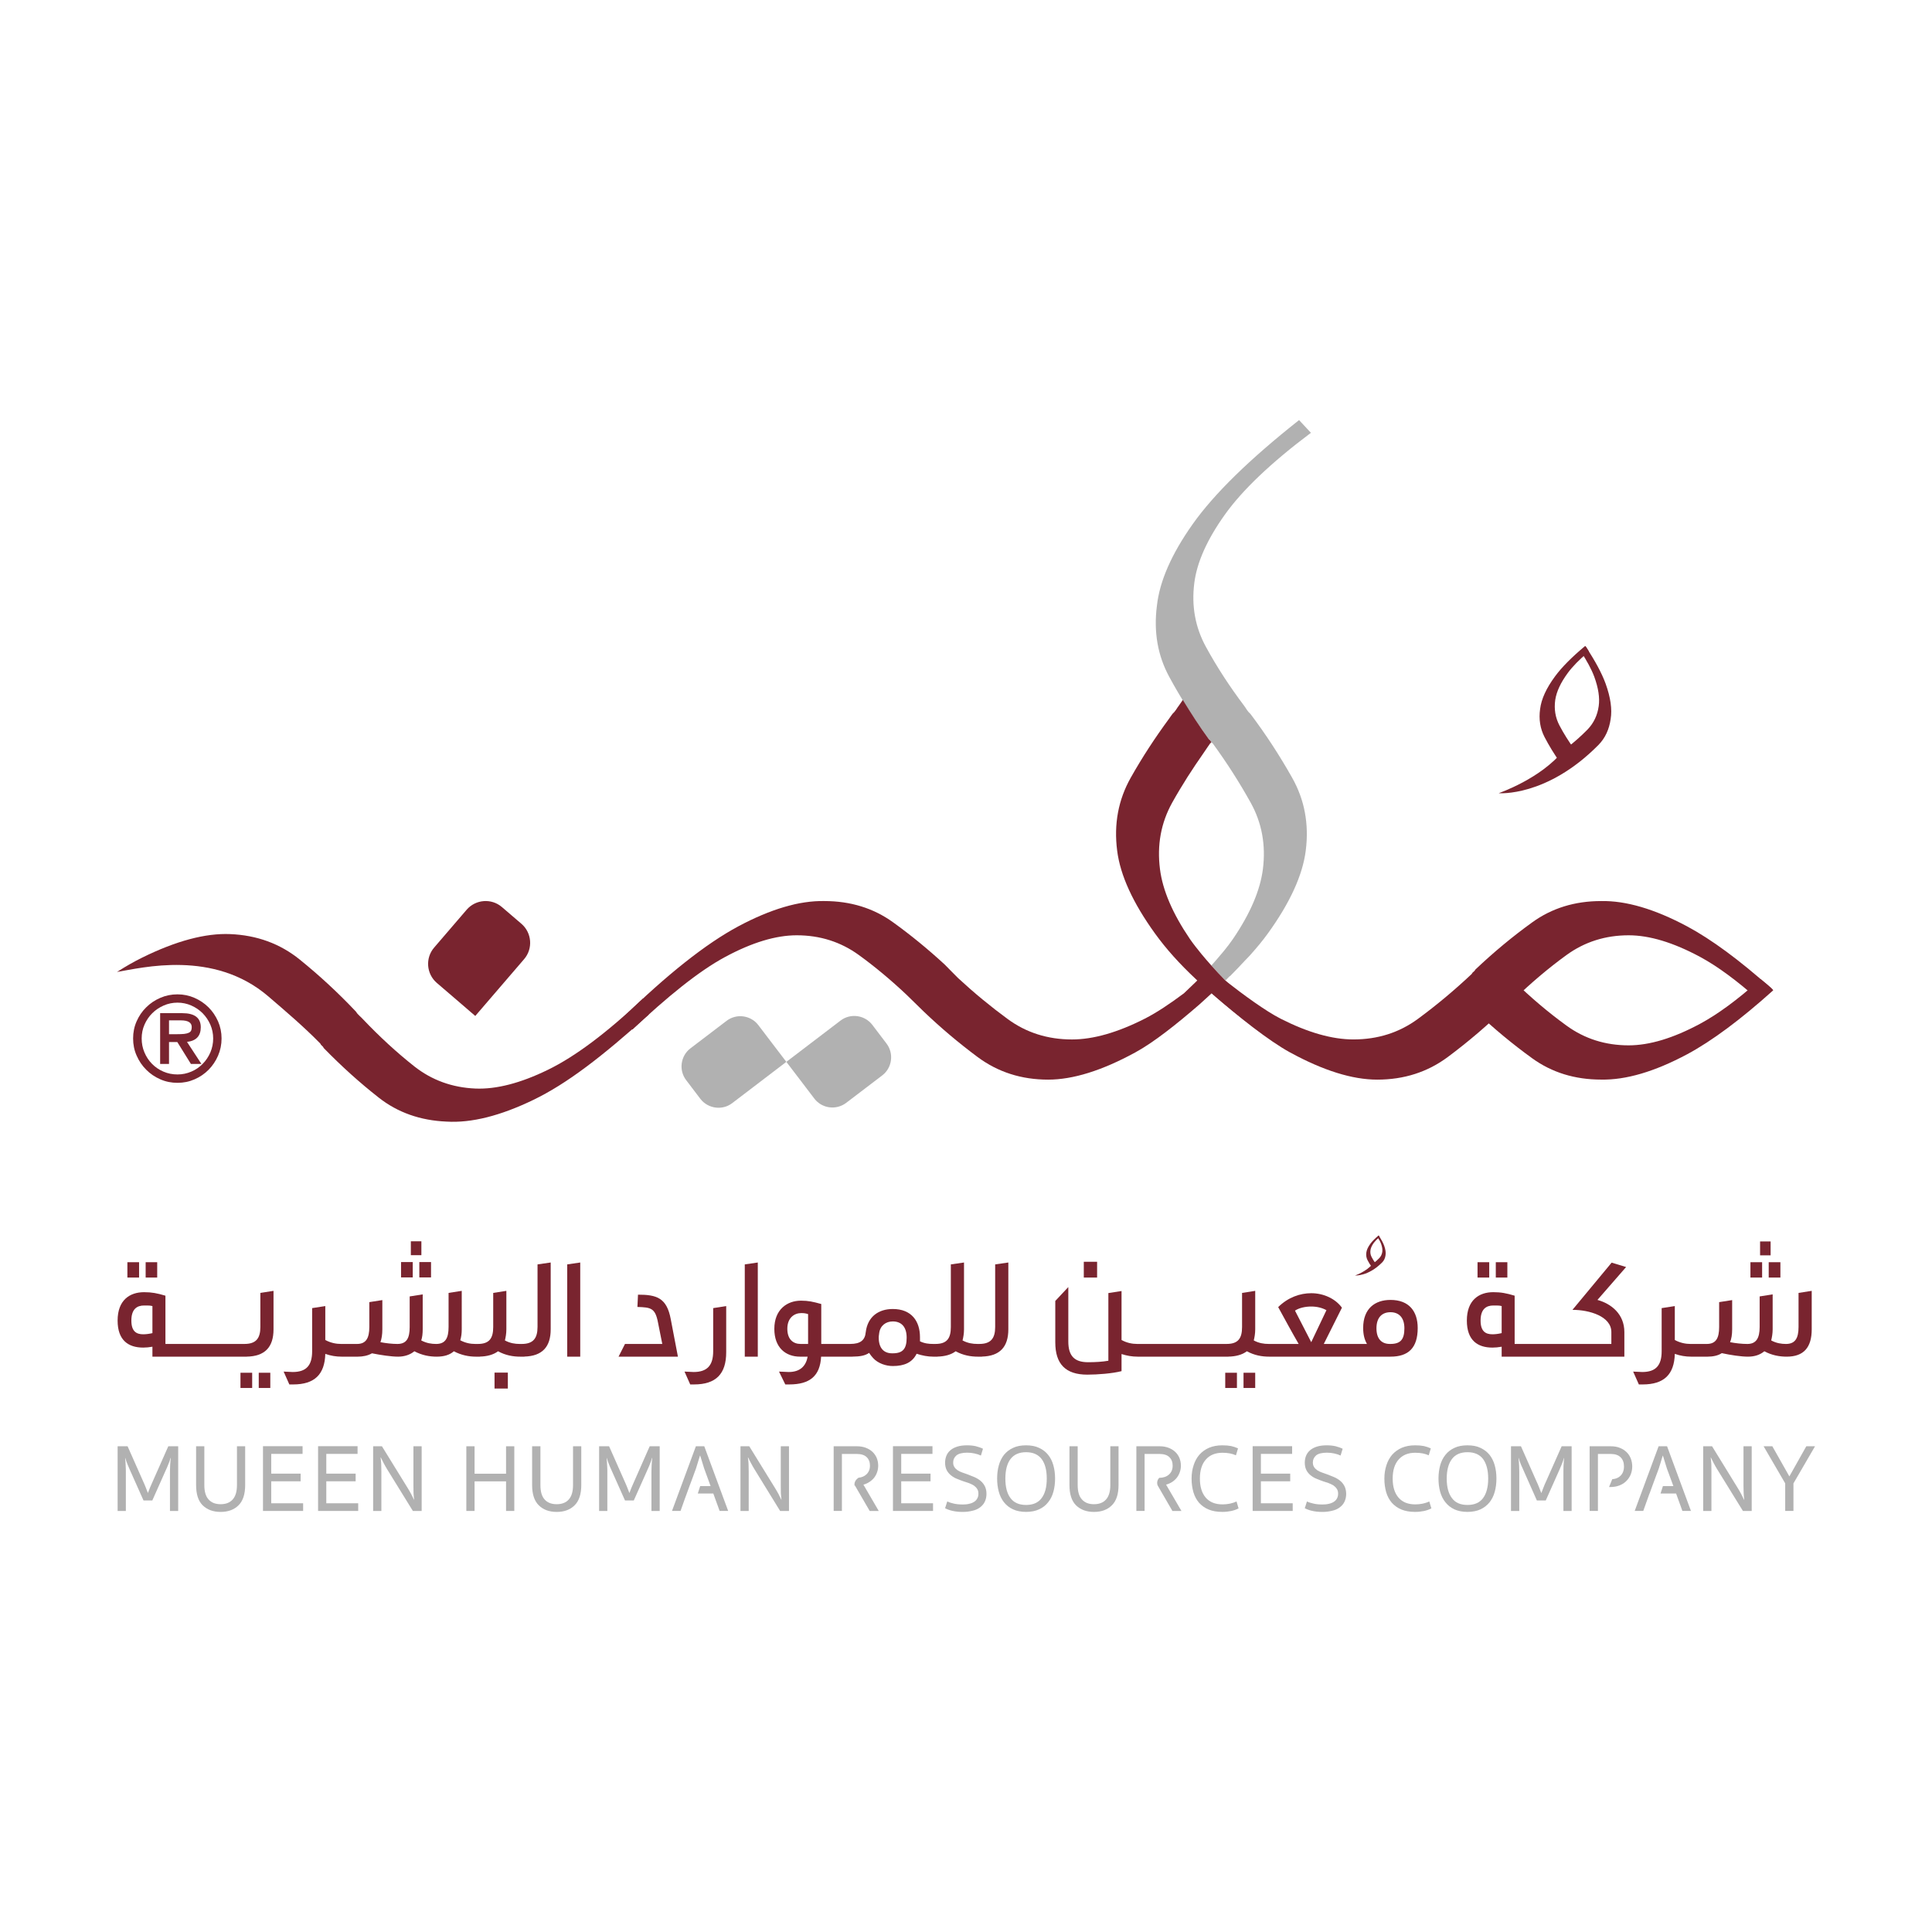 <?xml version="1.0" encoding="iso-8859-1"?>
<!-- Generator: Adobe Illustrator 23.0.1, SVG Export Plug-In . SVG Version: 6.00 Build 0)  -->
<svg version="1.1" xmlns="http://www.w3.org/2000/svg" xmlns:xlink="http://www.w3.org/1999/xlink" x="0px" y="0px"
	 viewBox="0 0 512 512" style="enable-background:new 0 0 512 512;" xml:space="preserve">
<g id="Layer_2">
</g>
<g id="Layer_1">
	<g>
		<g>
			<path style="fill:#79242F;" d="M40.393,353.294c-0.853,0.193-1.665,0.306-2.44,0.306c-1.822,0-3.14-0.776-3.14-3.637
				c0-3.028,1.469-3.994,3.371-3.994h0.58c0.582,0,1.008,0,1.629,0.154V353.294z M68.999,351.664c0,2.981-1.125,4.493-4.187,4.493
				h-5.425h-0.194h-5.581h-0.193h-5.471h-0.302h-3.805v-12.785c-2.209-0.658-3.604-0.93-5.657-0.93
				c-3.796,0-7.016,2.095-7.016,7.521c0,5.223,2.833,7.163,6.784,7.163c0.811,0,1.549-0.08,2.44-0.231v2.635h7.446h0.345h5.428
				h0.194h5.581h0.194h5.773v-0.008c4.858-0.074,7.133-2.537,7.133-7.238V342.09l-3.488,0.545V351.664z"/>
			<rect x="63.728" y="363.793" style="fill:#79242F;" width="3.1" height="4.035"/>
			<rect x="68.572" y="363.793" style="fill:#79242F;" width="3.061" height="4.035"/>
			<rect x="106.284" y="334.459" style="fill:#79242F;" width="3.098" height="4.069"/>
			<rect x="111.126" y="334.459" style="fill:#79242F;" width="3.101" height="4.069"/>
			<rect x="108.879" y="328.956" style="fill:#79242F;" width="2.791" height="3.681"/>
			<rect x="131.056" y="363.755" style="fill:#79242F;" width="3.528" height="4.223"/>
			<path style="fill:#79242F;" d="M142.449,351.664c0,2.981-1.124,4.498-4.187,4.498h-0.544c-1.201,0-2.56-0.195-3.914-0.938
				c0.192-0.769,0.387-1.817,0.387-2.94V342.09l-3.485,0.545v9.029c0,2.981-1.008,4.498-4.069,4.498h-0.668
				c-1.279,0-2.599-0.234-3.994-0.977c0.272-0.925,0.391-1.779,0.391-2.902V342.09l-3.489,0.545v9.029
				c0,2.981-0.852,4.498-3.295,4.498c-1.24,0-2.555-0.195-3.952-0.938c0.271-0.769,0.391-1.817,0.391-2.94v-9.261l-3.451,0.545
				v8.096c0,2.981-0.813,4.498-3.255,4.498c-1.357,0-3.1-0.195-4.495-0.47c0.311-0.892,0.505-1.977,0.505-3.408v-7.747l-3.449,0.54
				v6.587c0,2.981-0.893,4.498-3.255,4.498h-3.375h-0.538h-0.352c-1.24,0-2.752-0.275-4.147-1.051v-8.988l-3.489,0.542V358.1
				c0,3.755-1.549,5.498-5.151,5.498c-0.39,0-2.018-0.113-2.403-0.113l1.513,3.408h1.006c5.694,0,8.37-2.671,8.524-8.099
				c1.435,0.504,2.868,0.735,4.299,0.735h0.547h0.501h3.259c1.356,0,2.71-0.275,3.758-0.889c2.325,0.465,5.075,0.889,6.936,0.889
				c1.665,0,3.179-0.504,4.301-1.429c2.055,1.08,4.031,1.429,5.931,1.429c1.937,0,3.448-0.465,4.534-1.429
				c1.974,1.044,3.99,1.429,5.85,1.429h1.045v-0.018c1.924-0.046,3.602-0.496,4.816-1.411c1.975,1.08,3.989,1.429,5.89,1.429h1.086
				l-0.005-0.023c4.751-0.121,6.982-2.573,6.982-7.222v-17.709l-3.488,0.504V351.664z"/>
			<polygon style="fill:#79242F;" points="150.318,359.529 153.768,359.529 153.768,334.575 150.318,335.079 			"/>
			<path style="fill:#79242F;" d="M169.076,343.1l-0.154,3.257c3.528,0.118,4.729,0.231,5.466,4.182l1.122,5.619h-9.88l-1.708,3.372
				h15.734l-1.898-9.919C176.709,343.913,173.999,343.1,169.076,343.1"/>
			<path style="fill:#79242F;" d="M189,358.1c0,3.758-1.59,5.498-5.192,5.498c-0.388,0-1.977-0.113-2.405-0.113l1.513,3.406h1.008
				c5.85,0,8.526-2.825,8.526-8.52v-12.253L189,346.665V358.1z"/>
			<polygon style="fill:#79242F;" points="197.373,359.529 200.823,359.529 200.823,334.575 197.373,335.079 			"/>
			<path style="fill:#79242F;" d="M236.596,358.64h-0.194c-2.052,0-3.528-1.244-3.528-4.148c0-0.193,0-0.347,0.041-0.619
				c0-0.16,0.077-0.311,0.077-0.578c0.272-2.018,1.782-3.102,3.603-3.102c2.209,0,3.678,1.357,3.678,4.3
				C240.275,357.437,239.268,358.64,236.596,358.64 M214.153,356.157h-2.013c-1.859,0-3.49-1.121-3.49-4.03
				c0-2.945,1.899-4.146,3.682-4.146c0.775,0,1.201,0.074,1.821,0.272V356.157z M263.731,351.664c0,2.981-1.121,4.493-4.185,4.493
				h-0.547c-1.203,0-2.555-0.19-3.915-0.933c0.198-0.769,0.388-1.817,0.388-2.94v-17.709l-3.49,0.504v16.586
				c0,2.981-1.003,4.493-4.063,4.493h-0.666c-1.085,0-2.251-0.113-3.449-0.697v-1.085c0-4.264-2.246-7.477-7.207-7.477
				c-3.722,0-6.666,1.974-7.17,6.161c-0.195,2.126-1.434,3.097-4.107,3.097h-5.432h-0.186h-2.06v-10.579
				c-2.208-0.614-3.408-0.887-5.386-0.887c-3.682,0-7.052,2.36-7.052,7.477c0,4.999,3.021,7.361,6.818,7.361h2.016
				c-0.464,2.483-1.975,4.069-5.038,4.069c-0.427,0-2.092-0.113-2.555-0.113l1.666,3.406h1.047c5.459,0,8.174-2.246,8.443-7.361
				h2.293h0.384h5.584v-0.008c2.016-0.016,3.408-0.252,4.458-0.997c0.31,0.465,0.733,1.041,1.085,1.393
				c1.279,1.395,3.371,2.095,5.192,2.095c3.102,0,5.193-0.972,6.316-3.254c1.511,0.496,2.98,0.771,4.459,0.771h1.085l-0.006-0.018
				c1.925-0.046,3.601-0.496,4.814-1.411c1.974,1.08,3.992,1.429,5.891,1.429h1.082v-0.023c4.75-0.121,6.981-2.573,6.981-7.222
				v-17.709l-3.488,0.504V351.664z"/>
			<rect x="287.218" y="334.382" style="fill:#79242F;" width="3.526" height="4.185"/>
			<rect x="329.547" y="363.793" style="fill:#79242F;" width="3.097" height="4.035"/>
			<rect x="324.7" y="363.793" style="fill:#79242F;" width="3.1" height="4.035"/>
			<path style="fill:#79242F;" d="M368.492,356.157h-0.193c-2.053,0-3.524-1.239-3.524-4.146c0-2.905,1.511-4.262,3.717-4.262
				c2.172,0,3.686,1.357,3.686,4.262C372.178,354.957,371.17,356.157,368.492,356.157 M343.185,347.326
				c1.123-0.738,2.75-1.085,4.305-1.085c1.509,0,2.904,0.347,4.03,0.969l-4.03,8.482L343.185,347.326z M368.492,344.493
				c-4.107,0-7.24,2.285-7.24,7.441c0,1.82,0.386,3.136,1.005,4.223h-4.539h-0.344h-6.554l4.806-9.608
				c-1.745-2.403-4.881-3.835-8.135-3.835c-2.948,0-6.125,1.082-8.759,3.681c1.704,3.102,3.603,6.624,5.423,9.762h-7.089h-0.352
				h-0.542c-1.203,0-2.562-0.19-3.914-0.933c0.198-0.769,0.388-1.817,0.388-2.938V342.09l-3.488,0.55v9.029
				c0,2.976-1.008,4.488-4.071,4.488h-5.542h-0.195h-5.577h-0.196h-5.58h-0.19h-5.593h-0.185h-0.704
				c-1.241,0-2.714-0.267-4.105-1.046v-12.975l-3.491,0.54v17.935c-1.55,0.275-3.408,0.391-5.39,0.391
				c-3.678,0-5.225-1.748-5.225-5.503v-14.414l-3.452,3.683v10.967c0,5.732,2.712,8.561,8.487,8.561c2.748,0,6.665-0.308,9.07-0.928
				v-0.738v-3.796c1.432,0.463,2.822,0.694,4.259,0.694h0.743h0.345h5.431h0.19h5.585h0.193h5.58h0.193h5.775v-0.01
				c1.971-0.028,3.688-0.486,4.925-1.419c1.974,1.08,3.989,1.429,5.891,1.429h0.738h0.342h20.315h0.344h10.425
				c4.768,0,7.212-2.329,7.212-7.595C375.704,347.56,373.458,344.493,368.492,344.493"/>
			<rect x="396.402" y="334.498" style="fill:#79242F;" width="3.064" height="4.069"/>
			<rect x="391.562" y="334.498" style="fill:#79242F;" width="3.1" height="4.069"/>
			<rect x="38.6" y="334.498" style="fill:#79242F;" width="3.061" height="4.069"/>
			<rect x="33.758" y="334.498" style="fill:#79242F;" width="3.099" height="4.069"/>
			<path style="fill:#79242F;" d="M397.957,353.289c-0.859,0.198-1.668,0.311-2.442,0.311c-1.822,0-3.144-0.776-3.144-3.637
				c0-3.028,1.475-3.994,3.375-3.994h0.578c0.581,0,1.008,0,1.632,0.149V353.289z M427.099,334.613l-10.384,12.515h0.116
				c4.264,0,10.194,1.668,10.194,5.888v3.141h-10.073h-0.355h-5.426h-0.188h-5.475h-0.303h-3.807V343.37
				c-2.205-0.656-3.601-0.931-5.652-0.931c-3.799,0-7.014,2.097-7.014,7.523c0,5.223,2.83,7.166,6.783,7.166
				c0.81,0,1.547-0.08,2.442-0.234v2.635h7.441h0.347h5.431h0.19h5.585h0.193h13.329v-6.513c0-4.763-3.449-7.516-7.133-8.523
				l7.595-8.718L427.099,334.613z"/>
			<path style="fill:#79242F;" d="M476.633,342.635v9.029c0,2.981-0.892,4.498-3.336,4.498c-1.195,0-2.555-0.195-3.912-0.938
				c0.193-0.769,0.388-1.817,0.388-2.94v-9.263l-3.447,0.545v8.099c0,2.981-0.928,4.498-3.259,4.498
				c-1.432,0-3.177-0.195-4.572-0.47c0.35-0.892,0.545-1.977,0.545-3.408v-7.747l-3.447,0.54v6.587c0,2.981-0.853,4.498-3.295,4.498
				h-3.416h-0.501h-0.388c-1.239,0-2.755-0.275-4.151-1.051v-8.988l-3.485,0.542V358.1c0,3.755-1.553,5.498-5.153,5.498
				c-0.388,0-2.015-0.113-2.401-0.113l1.509,3.408h1.008c5.693,0,8.371-2.671,8.523-8.102c1.439,0.506,2.871,0.738,4.303,0.738
				h0.627h0.424h3.339c1.39,0,2.784-0.275,3.753-0.93c2.329,0.506,5.076,0.93,6.94,0.93c1.74,0,3.179-0.465,4.336-1.429
				c2.015,1.08,4.035,1.429,5.935,1.429c4.534,0,6.624-2.48,6.624-7.245V342.09L476.633,342.635z"/>
			<rect x="468.727" y="334.498" style="fill:#79242F;" width="3.097" height="4.069"/>
			<rect x="466.439" y="328.995" style="fill:#79242F;" width="2.791" height="3.683"/>
			<rect x="463.884" y="334.498" style="fill:#79242F;" width="3.095" height="4.069"/>
			<path style="fill:#79242F;" d="M365.397,327.471c0.671,1.015,1.149,1.894,1.419,2.635c0.362,1.008,0.481,1.858,0.365,2.557
				c-0.103,0.748-0.396,1.383-0.879,1.879c-3.732,3.776-7.192,3.47-7.192,3.47s3.072-1.054,4.658-3.074
				c0.046-0.021,0.095-0.046,0.133-0.08c0.041-0.046,0.075-0.069,0.106-0.095c0.55-0.427,1.056-0.871,1.506-1.337
				c0.445-0.452,0.715-1.018,0.812-1.686c0.085-0.589-0.023-1.3-0.321-2.118c-0.198-0.542-0.54-1.156-0.982-1.835
				C365.156,327.697,365.279,327.594,365.397,327.471"/>
			<path style="fill:#79242F;" d="M365.618,327.807c0,0-0.051,0.044-0.08,0.059c-0.619,0.524-1.105,1.026-1.447,1.48
				c-0.517,0.702-0.815,1.352-0.902,1.948c-0.098,0.663,0.008,1.277,0.308,1.843c0.298,0.573,0.658,1.141,1.061,1.699
				c0.031,0.033,0.052,0.069,0.082,0.126c0.033,0.046,0.067,0.085,0.103,0.123c-0.406,0.213-0.769,0.519-1.033,0.92
				c-0.016-0.028-0.036-0.059-0.059-0.09c-0.033-0.013-0.046-0.031-0.059-0.062c0,0-0.031-0.046-0.054-0.067
				c-0.424-0.583-0.789-1.188-1.113-1.807c-0.321-0.614-0.434-1.293-0.329-2.051c0.093-0.702,0.452-1.483,1.082-2.339
				c0.483-0.65,1.203-1.378,2.167-2.19C365.374,327.381,365.618,327.807,365.618,327.807"/>
			<path style="fill:#B1B1B1;" d="M44.599,383.279l-4.047,9.135c-0.337,0.72-0.613,1.357-0.824,1.879
				c-0.192,0.535-0.362,0.979-0.512,1.321h-0.038c-0.127-0.342-0.298-0.787-0.511-1.321c-0.211-0.522-0.467-1.159-0.802-1.879
				l-4.048-9.135h-2.645v17.139h2.18v-10.423c0-0.36,0-0.869-0.045-1.504c-0.018-0.655-0.06-1.354-0.148-2.118h0.045
				c0.189,0.637,0.379,1.185,0.569,1.653c0.193,0.488,0.405,0.954,0.595,1.395l3.666,8.22h2.329l3.665-8.22
				c0.211-0.442,0.402-0.907,0.591-1.395c0.215-0.468,0.403-1.015,0.572-1.653h0.063c-0.083,0.764-0.145,1.463-0.17,2.118
				c-0.019,0.635-0.042,1.144-0.042,1.504v10.423h2.182v-17.139H44.599z"/>
			<path style="fill:#B1B1B1;" d="M62.797,383.279v10.299c0,1.694-0.383,2.964-1.123,3.786c-0.742,0.851-1.822,1.267-3.2,1.267
				c-1.4,0-2.456-0.416-3.199-1.267c-0.761-0.822-1.123-2.092-1.123-3.786v-10.299h-2.181v10.279c0,2.411,0.57,4.21,1.733,5.357
				c1.188,1.164,2.759,1.76,4.769,1.76c1.992,0,3.578-0.596,4.745-1.76c1.163-1.146,1.757-2.946,1.757-5.357v-10.279H62.797z"/>
			<polygon style="fill:#B1B1B1;" points="71.88,398.384 71.88,392.56 79.673,392.56 79.673,390.527 71.88,390.527 71.88,385.294 
				80.185,385.294 80.185,383.258 69.696,383.258 69.696,400.417 80.332,400.417 80.332,398.384 			"/>
			<polygon style="fill:#B1B1B1;" points="86.474,398.384 86.474,392.56 94.249,392.56 94.249,390.527 86.474,390.527 
				86.474,385.294 94.758,385.294 94.758,383.258 84.293,383.258 84.293,400.417 94.927,400.417 94.927,398.384 			"/>
			<g>
				<path style="fill:#B1B1B1;" d="M109.563,383.279v10.399c0,0.699,0,1.362,0.022,1.971c0.041,0.596,0.085,1.19,0.167,1.784h-0.04
					c-0.191-0.386-0.425-0.871-0.72-1.442c-0.3-0.552-0.617-1.123-0.955-1.655l-6.82-11.057h-2.331v17.139h2.182v-10.397
					c0-0.722-0.021-1.38-0.04-1.974c-0.023-0.612-0.085-1.208-0.169-1.802h0.062c0.193,0.403,0.424,0.871,0.722,1.442
					c0.294,0.571,0.613,1.121,0.951,1.676l6.82,11.055h2.33v-17.139H109.563z"/>
			</g>
			<polygon style="fill:#B1B1B1;" points="134.111,383.279 134.111,390.547 125.765,390.547 125.765,383.279 123.585,383.279 
				123.585,400.417 125.765,400.417 125.765,392.578 134.111,392.578 134.111,400.417 136.296,400.417 136.296,383.279 			"/>
			<path style="fill:#B1B1B1;" d="M151.86,383.279v10.299c0,1.694-0.38,2.964-1.121,3.786c-0.741,0.851-1.824,1.267-3.199,1.267
				c-1.397,0-2.479-0.416-3.221-1.267c-0.74-0.822-1.101-2.092-1.101-3.786v-10.299h-2.201v10.279c0,2.411,0.591,4.21,1.758,5.357
				c1.163,1.164,2.754,1.76,4.765,1.76c1.991,0,3.579-0.596,4.743-1.76c1.167-1.146,1.761-2.946,1.761-5.357v-10.279H151.86z"/>
			<path style="fill:#B1B1B1;" d="M172.174,383.279l-4.026,9.135c-0.337,0.72-0.613,1.357-0.824,1.879
				c-0.192,0.535-0.361,0.979-0.506,1.321h-0.046c-0.148-0.342-0.316-0.787-0.506-1.321c-0.213-0.522-0.468-1.159-0.803-1.879
				l-4.047-9.135h-2.646v17.139h2.181v-10.423c0-0.36,0-0.869-0.045-1.504c-0.021-0.655-0.085-1.354-0.147-2.118h0.043
				c0.189,0.637,0.38,1.185,0.571,1.653c0.191,0.488,0.382,0.954,0.594,1.395l3.664,8.22h2.33l3.668-8.22
				c0.21-0.442,0.398-0.907,0.589-1.395c0.213-0.468,0.383-1.015,0.573-1.653h0.063c-0.085,0.764-0.148,1.463-0.17,2.118
				c-0.019,0.635-0.041,1.144-0.041,1.504v10.423h2.182v-17.139H172.174z"/>
			<polygon style="fill:#B1B1B1;" points="186.641,383.279 184.416,383.279 178.083,400.417 180.35,400.417 181.514,397.135 
				182.004,395.801 182.724,393.827 183.423,391.963 184.46,389.126 185.497,385.759 185.561,385.759 186.6,389.126 
				188.313,393.827 185.561,393.827 184.925,395.801 189.035,395.801 190.708,400.417 192.974,400.417 			"/>
			<path style="fill:#B1B1B1;" d="M206.914,383.279v10.399c0,0.699,0,1.362,0.018,1.971c0.044,0.596,0.087,1.19,0.172,1.784h-0.044
				c-0.19-0.386-0.421-0.871-0.72-1.442c-0.297-0.552-0.613-1.123-0.954-1.655l-6.82-11.057h-2.33v17.139h2.181v-10.397
				c0-0.722-0.022-1.38-0.041-1.974c-0.023-0.612-0.085-1.208-0.171-1.802h0.063c0.171,0.403,0.425,0.871,0.72,1.442
				c0.296,0.571,0.616,1.121,0.954,1.676l6.801,11.055h2.349v-17.139H206.914z"/>
			<path style="fill:#B1B1B1;" d="M228.815,393.449c0.614-0.172,1.164-0.422,1.629-0.743c0.485-0.319,0.911-0.699,1.25-1.144
				c0.337-0.442,0.591-0.933,0.76-1.463c0.191-0.529,0.277-1.105,0.277-1.694c0-0.699-0.124-1.378-0.382-2.013
				c-0.252-0.614-0.636-1.162-1.101-1.609c-0.488-0.47-1.081-0.825-1.779-1.1c-0.72-0.277-1.502-0.406-2.413-0.406h-6.124v17.141
				h2.183v-15.105h3.94c1.14,0,2.01,0.272,2.601,0.822c0.595,0.576,0.893,1.321,0.893,2.27c0,0.997-0.341,1.779-0.977,2.352
				c-0.507,0.486-1.187,0.761-2.031,0.851c-0.022,0-0.045,0.018-0.067,0.041c-1.014,0.697-1.077,1.524-1.014,2.031h0.105
				l3.916,6.739h2.397L228.815,393.449z"/>
			<polygon style="fill:#B1B1B1;" points="238.834,398.384 238.834,392.56 246.604,392.56 246.604,390.527 238.834,390.527 
				238.834,385.294 247.114,385.294 247.114,383.258 236.645,383.258 236.645,400.417 247.264,400.417 247.264,398.384 			"/>
			<path style="fill:#B1B1B1;" d="M260.965,393.806c-0.298-0.571-0.697-1.036-1.182-1.437c-0.491-0.38-1.023-0.699-1.632-0.956
				c-0.591-0.252-1.188-0.486-1.758-0.697c-0.509-0.169-1-0.339-1.442-0.511c-0.465-0.164-0.869-0.357-1.208-0.594
				c-0.36-0.249-0.637-0.527-0.825-0.843c-0.211-0.319-0.319-0.722-0.319-1.19c0-0.758,0.298-1.393,0.869-1.884
				c0.573-0.463,1.522-0.72,2.835-0.72c0.704,0,1.36,0.067,1.969,0.211c0.645,0.128,1.195,0.321,1.676,0.55l0.552-1.799
				c-0.594-0.296-1.229-0.506-1.904-0.679c-0.679-0.149-1.442-0.231-2.293-0.231c-1.013,0-1.881,0.106-2.622,0.342
				c-0.743,0.231-1.337,0.547-1.82,0.972c-0.491,0.403-0.827,0.892-1.061,1.46c-0.213,0.55-0.342,1.164-0.342,1.822
				c0,0.807,0.172,1.506,0.465,2.056c0.301,0.55,0.702,0.992,1.169,1.354c0.486,0.381,0.995,0.679,1.565,0.889
				c0.576,0.234,1.103,0.447,1.609,0.617c0.529,0.167,1.036,0.334,1.527,0.504c0.486,0.193,0.93,0.406,1.293,0.635
				c0.36,0.26,0.656,0.555,0.869,0.892c0.234,0.337,0.337,0.763,0.337,1.272c0,0.506-0.103,0.928-0.318,1.288
				c-0.213,0.388-0.506,0.681-0.866,0.895c-0.357,0.231-0.805,0.403-1.314,0.509c-0.506,0.129-1.059,0.17-1.67,0.17
				c-0.871,0-1.655-0.072-2.334-0.234c-0.696-0.149-1.29-0.342-1.755-0.571l-0.576,1.797c0.576,0.298,1.211,0.532,1.953,0.697
				c0.717,0.172,1.629,0.283,2.712,0.283c0.948,0,1.799-0.111,2.56-0.303c0.784-0.17,1.442-0.46,1.989-0.864
				c0.552-0.409,0.995-0.889,1.293-1.504c0.298-0.591,0.463-1.314,0.463-2.118C261.428,395.079,261.263,394.377,260.965,393.806"/>
			<path style="fill:#B1B1B1;" d="M276.05,397.004c-0.912,1.236-2.29,1.822-4.13,1.822c-1.843,0-3.22-0.586-4.13-1.822
				c-0.913-1.203-1.357-2.92-1.357-5.164c0-2.228,0.445-3.963,1.357-5.174c0.91-1.203,2.287-1.817,4.13-1.817
				c1.84,0,3.218,0.614,4.13,1.817c0.905,1.21,1.355,2.945,1.355,5.174C277.404,394.084,276.955,395.801,276.05,397.004
				 M279.16,388.342c-0.296-1.077-0.761-2.013-1.398-2.796c-0.612-0.781-1.416-1.396-2.393-1.843
				c-0.954-0.465-2.115-0.676-3.449-0.676c-1.337,0-2.483,0.211-3.452,0.676c-0.979,0.447-1.761,1.061-2.396,1.843
				c-0.614,0.784-1.082,1.719-1.378,2.796c-0.298,1.079-0.445,2.249-0.445,3.498s0.147,2.411,0.445,3.493
				c0.296,1.085,0.763,2.01,1.378,2.794c0.635,0.787,1.416,1.422,2.396,1.866c0.969,0.445,2.115,0.676,3.452,0.676
				c1.334,0,2.496-0.231,3.449-0.676c0.977-0.445,1.781-1.079,2.393-1.866c0.637-0.784,1.103-1.709,1.398-2.794
				c0.298-1.082,0.447-2.244,0.447-3.493S279.458,389.422,279.16,388.342"/>
			<path style="fill:#B1B1B1;" d="M294.245,383.279v10.299c0,1.694-0.383,2.964-1.123,3.786c-0.743,0.851-1.822,1.267-3.198,1.267
				c-1.401,0-2.46-0.416-3.203-1.267c-0.761-0.822-1.123-2.092-1.123-3.786v-10.299h-2.177v10.279c0,2.411,0.571,4.21,1.732,5.357
				c1.188,1.164,2.755,1.76,4.77,1.76c1.992,0,3.578-0.596,4.742-1.76c1.167-1.146,1.761-2.946,1.761-5.357v-10.279H294.245z"/>
			<path style="fill:#B1B1B1;" d="M309.024,393.449c0.614-0.172,1.167-0.422,1.653-0.743c0.47-0.319,0.892-0.699,1.231-1.144
				c0.337-0.442,0.591-0.933,0.763-1.463c0.19-0.529,0.275-1.105,0.275-1.694c0-0.699-0.126-1.378-0.38-2.013
				c-0.257-0.614-0.617-1.162-1.103-1.609c-0.486-0.47-1.079-0.825-1.781-1.1c-0.699-0.277-1.504-0.406-2.409-0.406h-6.125v17.141
				h2.18v-15.105h3.945c1.136,0,2.01,0.272,2.596,0.822c0.596,0.576,0.895,1.321,0.895,2.27c0,0.997-0.319,1.779-0.972,2.352
				c-0.619,0.571-1.485,0.869-2.591,0.892c-0.908,0.971-0.398,2.031-0.398,2.031l3.894,6.739h2.396L309.024,393.449z"/>
			<path style="fill:#B1B1B1;" d="M327.689,397.898c-0.553,0.272-1.167,0.46-1.799,0.594c-0.637,0.126-1.272,0.185-1.907,0.185
				c-1.93,0-3.408-0.589-4.452-1.794c-1.033-1.213-1.547-2.884-1.547-5.045c0-2.182,0.535-3.878,1.591-5.063
				c1.054-1.188,2.522-1.779,4.385-1.779c1.439,0,2.627,0.236,3.578,0.676l0.553-1.838c-0.594-0.275-1.205-0.465-1.84-0.617
				c-0.658-0.128-1.424-0.19-2.334-0.19c-1.288,0-2.455,0.211-3.475,0.632c-1.012,0.447-1.863,1.041-2.56,1.822
				c-0.679,0.786-1.208,1.717-1.55,2.801c-0.357,1.08-0.547,2.265-0.547,3.555c0,1.336,0.172,2.519,0.488,3.624
				c0.319,1.08,0.827,2.01,1.48,2.779c0.679,0.753,1.524,1.373,2.542,1.797c1.018,0.419,2.228,0.632,3.622,0.632
				c0.851,0,1.632-0.085,2.334-0.231c0.694-0.144,1.375-0.381,1.987-0.697L327.689,397.898z"/>
			<polygon style="fill:#B1B1B1;" points="334.148,398.384 334.148,392.56 341.923,392.56 341.923,390.527 334.148,390.527 
				334.148,385.294 342.427,385.294 342.427,383.258 331.966,383.258 331.966,400.417 342.581,400.417 342.581,398.384 			"/>
			<path style="fill:#B1B1B1;" d="M356.283,393.806c-0.298-0.571-0.696-1.036-1.185-1.437c-0.488-0.38-1.02-0.699-1.632-0.956
				c-0.596-0.252-1.188-0.486-1.76-0.697c-0.509-0.169-0.992-0.339-1.439-0.511c-0.465-0.164-0.866-0.357-1.205-0.594
				c-0.362-0.249-0.637-0.527-0.825-0.843c-0.213-0.319-0.319-0.722-0.319-1.19c0-0.758,0.296-1.393,0.866-1.884
				c0.571-0.463,1.529-0.72,2.84-0.72c0.697,0,1.357,0.067,1.966,0.211c0.64,0.128,1.19,0.321,1.676,0.55l0.553-1.799
				c-0.594-0.296-1.231-0.506-1.907-0.679c-0.678-0.149-1.442-0.231-2.287-0.231c-1.018,0-1.887,0.106-2.629,0.342
				c-0.735,0.231-1.332,0.547-1.822,0.972c-0.483,0.403-0.822,0.892-1.059,1.46c-0.211,0.55-0.334,1.164-0.334,1.822
				c0,0.807,0.17,1.506,0.465,2.056s0.699,0.992,1.164,1.354c0.488,0.381,0.995,0.679,1.568,0.889
				c0.571,0.234,1.1,0.447,1.607,0.617c0.535,0.167,1.041,0.334,1.527,0.504c0.486,0.193,0.93,0.406,1.293,0.635
				c0.36,0.26,0.655,0.555,0.869,0.892c0.231,0.337,0.339,0.763,0.339,1.272c0,0.506-0.108,0.928-0.316,1.288
				c-0.216,0.388-0.512,0.681-0.871,0.895c-0.36,0.231-0.805,0.403-1.313,0.509c-0.506,0.129-1.059,0.17-1.673,0.17
				c-0.871,0-1.653-0.072-2.328-0.234c-0.699-0.149-1.295-0.342-1.758-0.571l-0.571,1.797c0.571,0.298,1.205,0.532,1.946,0.697
				c0.722,0.172,1.629,0.283,2.711,0.283c0.954,0,1.799-0.111,2.565-0.303c0.781-0.17,1.439-0.46,1.99-0.864
				c0.55-0.409,0.995-0.889,1.293-1.504c0.293-0.591,0.465-1.314,0.465-2.118C356.748,395.079,356.576,394.377,356.283,393.806"/>
			<path style="fill:#B1B1B1;" d="M378.775,397.898c-0.547,0.272-1.164,0.46-1.799,0.594c-0.637,0.126-1.27,0.185-1.91,0.185
				c-1.925,0-3.408-0.589-4.444-1.794c-1.039-1.213-1.547-2.884-1.547-5.045c0-2.182,0.527-3.878,1.591-5.063
				c1.056-1.188,2.519-1.779,4.382-1.779c1.439,0,2.627,0.236,3.58,0.676l0.553-1.838c-0.599-0.275-1.208-0.465-1.846-0.617
				c-0.653-0.128-1.419-0.19-2.331-0.19c-1.29,0-2.457,0.211-3.472,0.632c-1.018,0.447-1.861,1.041-2.563,1.822
				c-0.679,0.786-1.208,1.717-1.545,2.801c-0.36,1.08-0.55,2.265-0.55,3.555c0,1.336,0.17,2.519,0.483,3.624
				c0.321,1.08,0.828,2.01,1.483,2.779c0.684,0.753,1.524,1.373,2.545,1.797c1.015,0.419,2.223,0.632,3.619,0.632
				c0.851,0,1.632-0.085,2.331-0.231c0.699-0.144,1.38-0.381,1.992-0.697L378.775,397.898z"/>
			<path style="fill:#B1B1B1;" d="M393.033,397.004c-0.91,1.236-2.285,1.822-4.13,1.822c-1.861,0-3.241-0.586-4.133-1.822
				c-0.913-1.203-1.373-2.92-1.373-5.164c0-2.228,0.46-3.963,1.373-5.174c0.892-1.203,2.272-1.817,4.133-1.817
				c1.845,0,3.22,0.614,4.13,1.817c0.887,1.21,1.355,2.945,1.355,5.174C394.387,394.084,393.919,395.801,393.033,397.004
				 M396.125,388.342c-0.296-1.077-0.763-2.013-1.378-2.796c-0.635-0.781-1.442-1.396-2.396-1.843
				c-0.971-0.465-2.115-0.676-3.449-0.676c-1.36,0-2.499,0.211-3.475,0.676c-0.956,0.447-1.758,1.061-2.372,1.843
				c-0.635,0.784-1.098,1.719-1.398,2.796c-0.293,1.079-0.442,2.249-0.442,3.498s0.149,2.411,0.442,3.493
				c0.301,1.085,0.764,2.01,1.398,2.794c0.614,0.787,1.416,1.422,2.372,1.866c0.976,0.445,2.115,0.676,3.475,0.676
				c1.334,0,2.478-0.231,3.449-0.676c0.954-0.445,1.761-1.079,2.396-1.866c0.614-0.784,1.082-1.709,1.378-2.794
				c0.296-1.082,0.445-2.244,0.445-3.493S396.42,389.422,396.125,388.342"/>
			<path style="fill:#B1B1B1;" d="M413.852,383.279l-4.048,9.135c-0.337,0.72-0.612,1.357-0.802,1.879
				c-0.211,0.535-0.38,0.979-0.506,1.321h-0.064c-0.126-0.342-0.301-0.787-0.511-1.321c-0.19-0.522-0.463-1.159-0.802-1.879
				l-4.046-9.135h-2.645v17.139h2.2v-10.423c0-0.36-0.021-0.869-0.044-1.504c-0.016-0.655-0.087-1.354-0.169-2.118h0.044
				c0.187,0.637,0.38,1.185,0.568,1.653c0.216,0.488,0.406,0.954,0.617,1.395l3.642,8.22h2.355l3.665-8.22
				c0.187-0.442,0.398-0.907,0.589-1.395c0.193-0.468,0.383-1.015,0.576-1.653h0.041c-0.087,0.764-0.123,1.463-0.167,2.118
				c-0.023,0.635-0.023,1.144-0.023,1.504v10.423h2.18v-17.139H413.852z"/>
			<path style="fill:#B1B1B1;" d="M432.173,386.52c-0.252-0.632-0.612-1.205-1.098-1.671c-0.491-0.481-1.082-0.869-1.779-1.141
				c-0.699-0.301-1.506-0.429-2.395-0.429h-5.632v17.133h2.198v-15.098h3.434c1.123,0,1.989,0.298,2.583,0.887
				c0.594,0.594,0.889,1.401,0.889,2.418c0,1.059-0.319,1.907-0.974,2.521c-0.527,0.509-1.252,0.802-2.136,0.864l-0.848,2.074h0.319
				c0.913,0,1.714-0.142,2.431-0.419c0.722-0.275,1.339-0.676,1.822-1.167c0.511-0.504,0.889-1.079,1.167-1.732
				c0.272-0.681,0.403-1.383,0.403-2.141C432.558,387.877,432.427,387.18,432.173,386.52"/>
			<polygon style="fill:#B1B1B1;" points="441.791,383.279 439.547,383.279 433.211,400.417 435.48,400.417 437.131,395.801 
				437.151,395.801 437.873,393.827 438.526,392.048 439.611,389.126 440.647,385.759 440.693,385.759 441.729,389.126 
				443.466,393.827 440.693,393.827 440.056,395.801 444.186,395.801 445.854,400.417 448.121,400.417 			"/>
			<g>
				<path style="fill:#B1B1B1;" d="M462.042,383.279v10.399c0,0.699,0.023,1.362,0.041,1.971c0.021,0.596,0.085,1.19,0.172,1.784
					h-0.069c-0.19-0.386-0.419-0.871-0.717-1.442c-0.296-0.552-0.617-1.123-0.954-1.655l-6.799-11.057h-2.352v17.139h2.182v-10.397
					c0-0.722,0-1.38-0.023-1.974c-0.038-0.612-0.085-1.208-0.167-1.802h0.041c0.19,0.403,0.424,0.871,0.722,1.442
					c0.293,0.571,0.614,1.121,0.951,1.676l6.824,11.055h2.328v-17.139H462.042z"/>
			</g>
			<polygon style="fill:#B1B1B1;" points="478.687,383.279 474.22,391.226 474.179,391.226 469.688,383.279 467.375,383.279 
				473.099,393.11 473.099,400.417 475.284,400.417 475.284,393.11 481,383.279 			"/>
			<path style="fill:#79242F;" d="M469.349,261.887c-8.376-7.462-15.792-12.932-22.248-16.393
				c-8.618-4.601-16.211-6.832-22.791-6.705c-6.96,0-13.042,1.878-18.223,5.62c-5.21,3.752-10.23,7.92-15.093,12.527
				c-0.128,0.258-0.288,0.461-0.486,0.586c-0.201,0.131-0.362,0.321-0.493,0.592c-4.601,4.336-9.369,8.312-14.293,11.931
				c-4.933,3.614-10.613,5.415-17.054,5.415c-5.655,0-12.101-1.84-19.328-5.518c-3.935-2.007-9.86-6.329-14.553-10.014
				c-0.933,1.373-2.462,2.172-3.632,3.357c6.834,6.02,15.172,12.597,20.742,15.63c8.808,4.801,16.504,7.199,23.076,7.199
				c7.099,0,13.342-2.002,18.732-6.014c5.382-4.01,10.505-8.379,15.373-13.113c0.259-0.393,0.596-0.756,0.977-1.082
				c0.403-0.329,0.732-0.619,0.995-0.892c4.603-4.465,9.299-8.446,14.1-11.93c4.794-3.474,10.291-5.222,16.46-5.222
				c5.524,0,11.831,1.906,18.925,5.72c4.67,2.514,9.828,6.356,15.409,11.303C466.997,263.81,468.097,262.782,469.349,261.887"/>
			<path style="fill:#79242F;" d="M141.388,291.461c-8.783,4.251-16.47,6.174-23.03,5.775c-6.955-0.29-12.959-2.403-17.988-6.356
				c-5.047-3.956-9.888-8.325-14.566-13.124c-0.124-0.275-0.275-0.473-0.455-0.604c-0.201-0.144-0.353-0.345-0.485-0.622
				c-4.42-4.511-9.146-8.515-13.788-12.504C56.596,251.624,37.667,256.48,31,257.578c2.315-1.479,4.538-2.744,6.647-3.786
				c8.992-4.436,16.773-6.522,23.337-6.248c7.099,0.29,13.255,2.542,18.472,6.766c5.227,4.228,10.171,8.803,14.833,13.734
				c0.243,0.401,0.564,0.776,0.934,1.11c0.384,0.352,0.711,0.666,0.952,0.936c4.422,4.655,8.95,8.816,13.604,12.496
				c4.654,3.668,10.07,5.634,16.24,5.891c5.509,0.218,11.894-1.419,19.141-4.95c7.245-3.516,15.659-9.821,25.244-18.904l1.497,4.275
				C159.48,280.101,150.166,287.215,141.388,291.461"/>
			<path style="fill:#79242F;" d="M466.586,259.469c0,0-0.44,0.4-0.671,0.59c-5.572,4.959-10.723,8.748-15.38,11.254
				c-7.097,3.817-13.407,5.714-18.925,5.714c-6.168,0-11.666-1.743-16.452-5.22c-4.814-3.483-9.505-7.469-14.108-11.931
				c-0.267-0.267-0.591-0.567-0.995-0.887c-0.381-0.332-0.717-0.694-0.979-1.09h-0.008c-2.488,3.407-5.701,6.297-9.806,8.22
				c0.242,0.226,0.496,0.432,0.753,0.661c0.128,0.259,0.293,0.457,0.493,0.589c0.198,0.134,0.355,0.332,0.486,0.594
				c4.863,4.598,9.896,8.767,15.09,12.52c5.192,3.742,11.271,5.619,18.228,5.619c6.58,0.131,14.17-2.102,22.788-6.703
				c6.593-3.537,14.221-9.225,22.808-16.943C470.128,262.261,466.586,259.469,466.586,259.469"/>
			<path style="fill:#B1B1B1;" d="M181.842,286.251c-2.013-2.619-1.491-6.426,1.118-8.42l9.587-7.299
				c2.629-2.013,6.411-1.496,8.419,1.133l3.779,4.968l3.64,4.77l-14.346,10.942c-2.613,1.997-6.41,1.493-8.445-1.146
				L181.842,286.251z"/>
			<path style="fill:#79242F;" d="M133.01,240.379c-2.766-2.383-6.964-2.054-9.349,0.715l-8.617,10.03
				c-2.377,2.767-2.055,6.958,0.7,9.344l5.188,4.448l5.021,4.323l12.948-15.063c2.382-2.773,2.051-6.969-0.702-9.348L133.01,240.379
				z"/>
			<path style="fill:#B1B1B1;" d="M234.939,276.556c1.994,2.624,1.499,6.426-1.139,8.438l-9.551,7.274
				c-2.649,2.007-6.437,1.506-8.442-1.131l-3.78-4.963l-3.635-4.768l14.339-10.929c2.641-2.03,6.431-1.503,8.445,1.126
				L234.939,276.556z"/>
			<path style="fill:#79242F;" d="M319.654,257.399c-1.75,1.884-3.781,3.848-5.914,5.849c-3.66,2.724-7.158,5.084-10.335,6.698
				c-7.222,3.676-13.674,5.521-19.318,5.521c-6.444,0-12.126-1.804-17.051-5.421c-4.511-3.308-8.88-6.909-13.108-10.825
				c-0.398-0.357-3.11-3.164-3.563-3.601c-4.437-4.087-8.997-7.819-13.701-11.208c-5.189-3.745-11.273-5.624-18.23-5.624
				c-6.572-0.122-14.167,2.104-22.779,6.705c-8.596,4.605-18.889,12.755-30.852,24.452l2.801,2.899
				c9.087-8.541,17.501-15.45,24.61-19.263c7.093-3.818,13.405-5.72,18.925-5.72c6.174,0,11.661,1.748,16.458,5.222
				c4.295,3.111,8.491,6.618,12.619,10.508c0.496,0.47,4.219,4.141,4.605,4.498c4.521,4.316,9.263,8.317,14.229,12.011
				c5.385,4.012,11.63,6.014,18.719,6.014c6.585,0,14.268-2.398,23.076-7.199c4.953-2.701,10.88-7.426,16.943-12.659
				c0.406-0.362,4.57-4.152,5.626-5.156C325.016,259.59,321.019,255.933,319.654,257.399"/>
			<path style="fill:#B1B1B1;" d="M331.372,189.184c-0.362-0.312-0.681-0.685-0.961-1.109c-0.27-0.446-0.532-0.804-0.745-1.097
				c-3.863-5.138-7.215-10.294-10.055-15.501c-2.855-5.197-3.889-10.85-3.107-16.982c0.691-5.477,3.38-11.493,8.06-18.06
				c4.67-6.562,12.286-13.814,22.844-21.736l-3.143-3.372c-13.129,10.374-22.51,19.556-28.147,27.511
				c-5.662,7.976-8.826,15.217-9.533,21.755c-0.876,6.892,0.224,13.163,3.282,18.782c3.051,5.647,6.562,11.148,10.51,16.55
				c0.242,0.157,0.409,0.356,0.519,0.571c0.108,0.21,0.285,0.392,0.53,0.562c3.727,5.112,7.065,10.337,10.034,15.685
				c2.956,5.332,4.03,11.212,3.22,17.597c-0.72,5.601-3.349,11.763-7.919,18.474c-0.73,1.068-1.568,2.167-2.488,3.284
				c-0.224,0.289-0.496,0.583-0.74,0.874c-0.8,0.96-1.627,1.924-2.511,2.897c1.18,1.317,2.357,2.625,3.722,3.988
				c0.422-0.412,0.748-0.785,1.164-1.184c0,0,0.018,0.024,0.038,0.04c1.411-1.384,2.617-2.703,3.868-4.032
				c0.442-0.465,0.943-0.959,1.36-1.415c1.814-2.023,3.447-3.979,4.806-5.867c5.873-8.122,9.227-15.452,10.057-21.964
				c0.897-7.044-0.306-13.493-3.606-19.333C339.127,200.243,335.456,194.596,331.372,189.184"/>
			<path style="fill:#79242F;" d="M330.781,265.548c-2.185-1.946-4.202-3.846-6.043-5.693c-1.362-1.365-2.537-2.674-3.717-3.985
				c-0.938-1.043-1.82-2.075-2.663-3.093c-1.092-1.347-2.164-2.687-3.04-3.963c-4.557-6.708-7.202-12.873-7.911-18.478
				c-0.817-6.383,0.262-12.263,3.218-17.595c1.272-2.289,2.637-4.539,4.048-6.784c1.368-2.141,2.794-4.271,4.269-6.377
				c0.586-0.834,1.121-1.69,1.725-2.521c0.175-0.123,0.27-0.271,0.375-0.414c-0.044-0.055-0.118-0.089-0.141-0.148
				c-0.113-0.215-0.291-0.415-0.525-0.57c-2.508-3.427-4.76-6.92-6.911-10.439c-0.357,0.492-0.668,0.992-1.033,1.486
				c-0.229,0.297-0.483,0.658-0.758,1.101c-0.28,0.426-0.604,0.797-0.956,1.113c-0.213,0.283-0.404,0.586-0.622,0.865
				c-0.072,0.107-0.144,0.218-0.231,0.338c-3.722,5.052-7.148,10.283-10.206,15.71c-3.29,5.836-4.506,12.288-3.598,19.327
				c0.817,6.517,4.166,13.837,10.042,21.976c5.876,8.136,14.108,15.752,27.743,26.056l4.053-1.892
				C335.348,269.506,332.979,267.506,330.781,265.548"/>
			<path style="fill:#79242F;" d="M47.037,286.961c-1.609,0-3.123-0.301-4.549-0.928c-1.432-0.62-2.667-1.468-3.74-2.545
				c-1.081-1.077-1.921-2.323-2.542-3.747c-0.63-1.416-0.932-2.933-0.932-4.542c0-1.619,0.302-3.12,0.932-4.544
				c0.621-1.406,1.461-2.65,2.542-3.706c1.073-1.064,2.308-1.897,3.74-2.511c1.427-0.619,2.94-0.925,4.549-0.925
				c1.585,0,3.075,0.306,4.495,0.925c1.41,0.614,2.647,1.447,3.723,2.511c1.061,1.056,1.904,2.311,2.533,3.722
				c0.621,1.427,0.928,2.933,0.928,4.529c0,1.609-0.307,3.125-0.921,4.542c-0.609,1.424-1.449,2.67-2.505,3.747
				c-1.06,1.077-2.303,1.925-3.728,2.545C50.141,286.66,48.641,286.961,47.037,286.961 M47.037,284.74
				c1.302,0,2.52-0.257,3.679-0.756c1.154-0.496,2.156-1.185,3.006-2.059c0.86-0.864,1.533-1.882,2.033-3.036
				c0.492-1.164,0.739-2.388,0.739-3.691c0-1.293-0.257-2.506-0.753-3.66c-0.506-1.146-1.181-2.146-2.037-3.018
				c-0.86-0.859-1.862-1.547-3.015-2.051c-1.144-0.501-2.368-0.758-3.652-0.758s-2.51,0.257-3.656,0.758
				c-1.155,0.504-2.157,1.182-3.02,2.036c-0.867,0.851-1.549,1.863-2.059,3.015c-0.508,1.151-0.757,2.38-0.757,3.678
				c0,1.303,0.235,2.526,0.73,3.691c0.485,1.154,1.15,2.172,2.004,3.036c0.858,0.874,1.863,1.563,3.021,2.059
				C44.444,284.483,45.69,284.74,47.037,284.74 M53.206,272.233c0,2.311-1.212,3.606-3.648,3.879l3.824,5.85h-2.785l-3.605-5.806
				h-2.202v5.806h-2.352v-13.463h5.888C51.581,268.499,53.206,269.745,53.206,272.233 M44.791,270.408v3.668h1.946
				c0.856,0,1.538-0.031,2.074-0.079c0.526-0.067,0.943-0.17,1.234-0.314c0.301-0.152,0.501-0.342,0.612-0.581
				c0.103-0.242,0.157-0.547,0.157-0.915c0-1.185-0.959-1.779-2.867-1.779H44.791z"/>
			<path style="fill:#79242F;" d="M420.278,171.429c2.472,3.732,4.213,6.976,5.215,9.717c1.329,3.682,1.773,6.798,1.349,9.398
				c-0.388,2.734-1.447,5.064-3.244,6.883c-13.728,13.882-26.438,12.779-26.438,12.779s11.288-3.877,17.115-11.291
				c0.177-0.085,0.339-0.185,0.496-0.332c0.146-0.137,0.272-0.248,0.401-0.341c2.028-1.569,3.858-3.195,5.526-4.895
				c1.642-1.702,2.635-3.773,2.974-6.206c0.313-2.19-0.074-4.79-1.177-7.807c-0.737-1.98-1.969-4.246-3.598-6.726
				C419.393,172.253,419.853,171.881,420.278,171.429"/>
			<path style="fill:#79242F;" d="M421.082,172.659c0,0-0.185,0.158-0.283,0.234c-2.275,1.92-4.063,3.746-5.31,5.439
				c-1.907,2.592-3.01,4.976-3.334,7.162c-0.342,2.433,0.028,4.702,1.139,6.796c1.1,2.092,2.409,4.172,3.907,6.246
				c0.108,0.111,0.198,0.267,0.296,0.438c0.103,0.176,0.247,0.325,0.375,0.452c-1.488,0.788-2.809,1.908-3.791,3.41
				c-0.082-0.102-0.149-0.213-0.234-0.332c-0.09-0.057-0.154-0.145-0.211-0.227c-0.023-0.089-0.103-0.166-0.198-0.222
				c-1.547-2.19-2.907-4.404-4.092-6.68c-1.177-2.252-1.591-4.766-1.195-7.518c0.329-2.61,1.637-5.477,3.956-8.621
				c1.768-2.403,4.436-5.09,7.975-8.049C420.18,171.101,421.082,172.659,421.082,172.659"/>
		</g>
	</g>
</g>
</svg>
